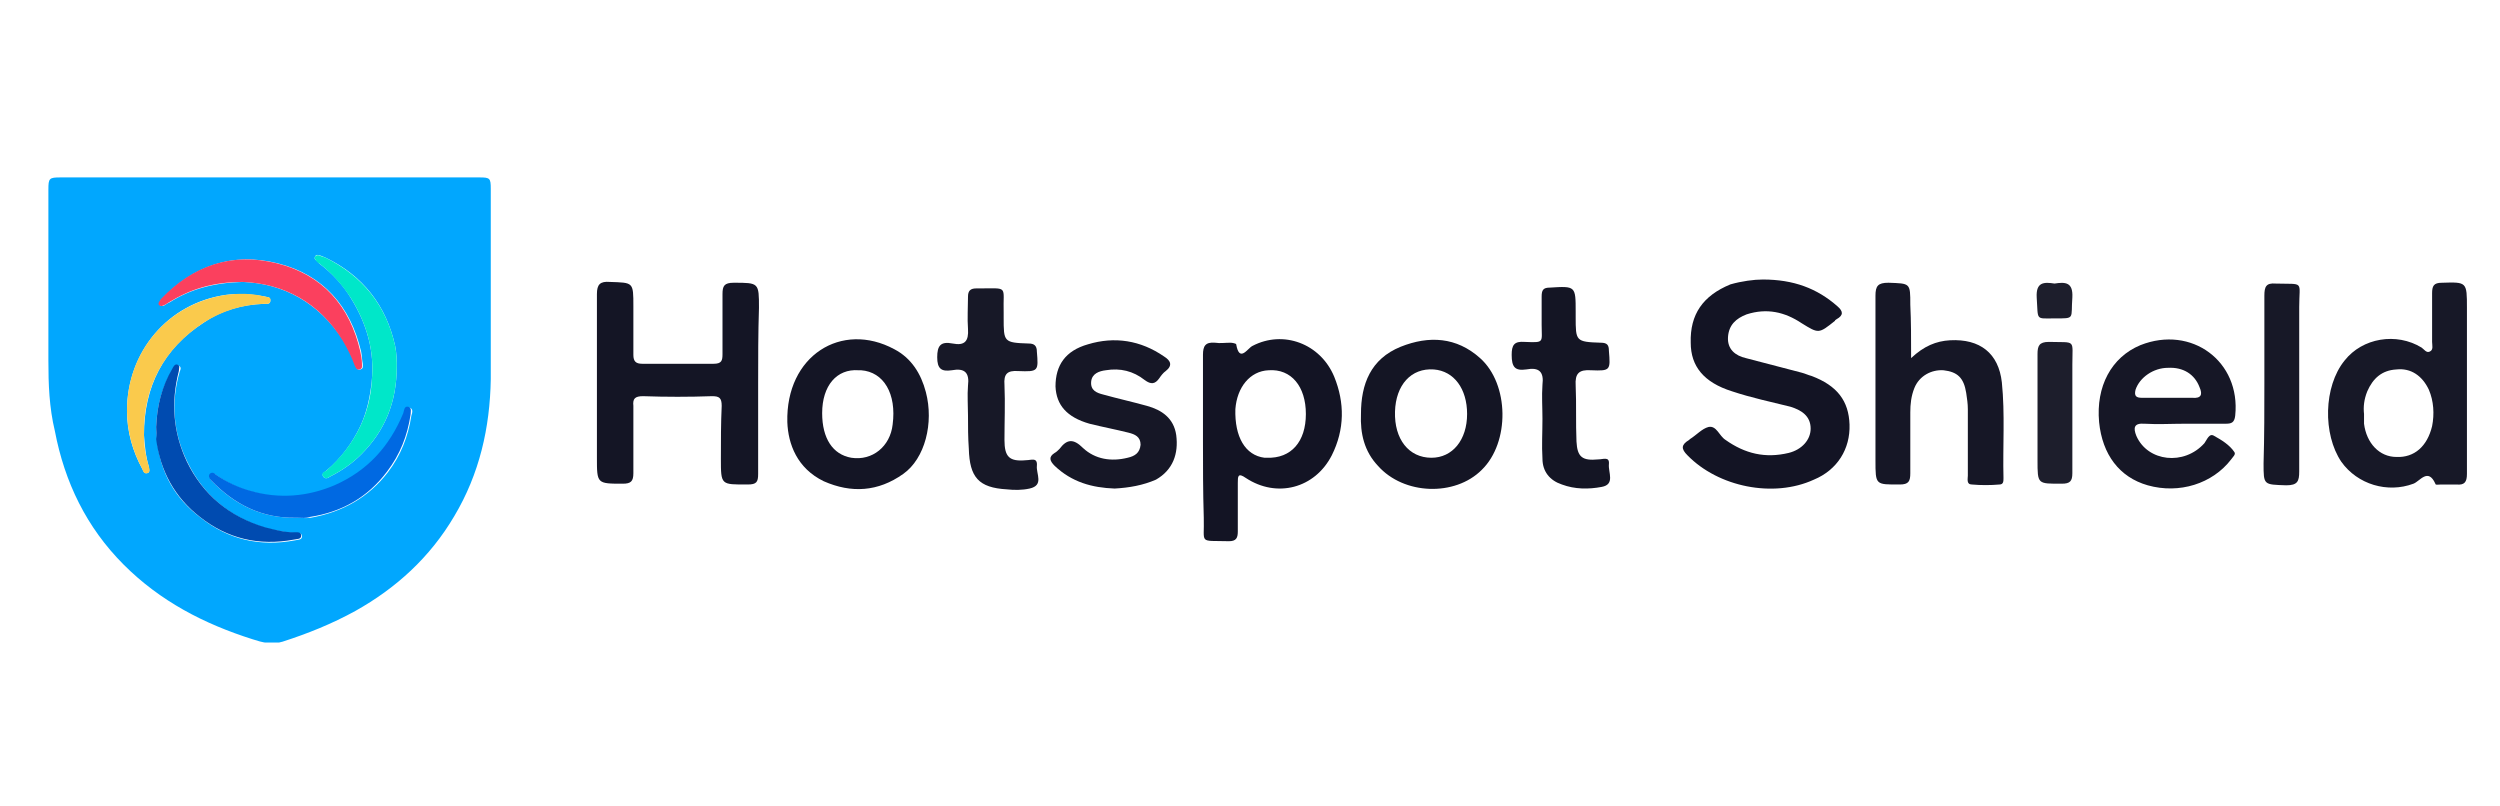 <svg width="155" height="50" viewBox="0 0 155 50" fill="none" xmlns="http://www.w3.org/2000/svg">
<rect width="155" height="50" fill="white"/>
<g clip-path="url(#clip0_4758_60770)">
<path d="M109.296 17.33C111.205 17.33 112.662 17.882 113.918 18.987C114.269 19.289 114.32 19.54 113.868 19.791C113.817 19.841 113.767 19.841 113.767 19.892C112.762 20.695 112.762 20.695 111.707 20.042C110.652 19.339 109.547 19.088 108.291 19.49C107.638 19.741 107.186 20.143 107.136 20.896C107.086 21.65 107.588 22.052 108.241 22.202C109.397 22.504 110.552 22.805 111.707 23.107C111.908 23.157 112.109 23.257 112.31 23.308C113.918 23.91 114.621 24.865 114.671 26.322C114.721 27.829 113.918 29.135 112.461 29.738C109.949 30.893 106.533 30.19 104.624 28.23C104.222 27.829 104.222 27.577 104.725 27.276L104.775 27.226C105.177 26.975 105.529 26.573 105.93 26.472C106.433 26.372 106.584 27.025 106.985 27.276C108.191 28.13 109.447 28.431 110.904 28.08C111.707 27.879 112.26 27.276 112.26 26.573C112.26 25.769 111.657 25.417 111.004 25.216C109.799 24.915 108.593 24.664 107.387 24.262C105.629 23.709 104.825 22.705 104.825 21.248C104.775 19.49 105.579 18.334 107.287 17.631C107.99 17.43 108.744 17.33 109.296 17.33Z" fill="#131424"/>
<path d="M47.005 23.81C47.005 25.669 47.005 27.527 47.005 29.386C47.005 29.888 46.905 30.039 46.352 30.039C44.695 30.039 44.695 30.089 44.695 28.431C44.695 27.326 44.695 26.271 44.745 25.166C44.745 24.664 44.594 24.563 44.142 24.563C42.736 24.614 41.279 24.614 39.872 24.563C39.37 24.563 39.219 24.714 39.269 25.166C39.269 26.573 39.269 27.929 39.269 29.336C39.269 29.838 39.119 29.989 38.616 29.989C37.009 29.989 37.009 29.989 37.009 28.381C37.009 25.015 37.009 21.65 37.009 18.234C37.009 17.631 37.21 17.43 37.812 17.48C39.269 17.53 39.269 17.48 39.269 18.987C39.269 19.992 39.269 20.997 39.269 22.001C39.269 22.403 39.42 22.554 39.822 22.554C41.279 22.554 42.786 22.554 44.242 22.554C44.745 22.554 44.795 22.353 44.795 21.951C44.795 20.695 44.795 19.49 44.795 18.234C44.795 17.732 44.896 17.53 45.498 17.53C47.056 17.53 47.056 17.53 47.056 19.088C47.005 20.645 47.005 22.253 47.005 23.81Z" fill="#141525"/>
<path d="M152.95 23.81C152.95 25.669 152.95 27.527 152.95 29.386C152.95 29.888 152.799 30.089 152.297 30.039C151.995 30.039 151.694 30.039 151.342 30.039C151.191 30.039 150.991 30.089 150.991 29.989C150.538 28.984 150.036 29.838 149.634 29.989C148.027 30.591 146.168 30.039 145.163 28.632C144.008 26.924 144.058 23.961 145.364 22.353C146.469 20.947 148.579 20.595 150.137 21.549C150.287 21.65 150.438 21.901 150.639 21.8C150.89 21.7 150.79 21.399 150.79 21.198C150.79 20.193 150.79 19.188 150.79 18.184C150.79 17.732 150.89 17.531 151.392 17.531C152.95 17.48 152.95 17.48 152.95 19.088C152.95 20.645 152.95 22.253 152.95 23.81ZM146.57 25.669C146.57 25.869 146.57 26.07 146.57 26.271C146.721 27.477 147.524 28.331 148.579 28.331C149.684 28.381 150.488 27.678 150.79 26.422C150.94 25.669 150.89 24.865 150.589 24.162C150.187 23.308 149.484 22.805 148.579 22.906C147.675 22.956 147.123 23.458 146.771 24.262C146.57 24.764 146.52 25.216 146.57 25.669Z" fill="#171827"/>
<path d="M74.584 27.326C74.584 25.568 74.584 23.76 74.584 22.001C74.584 21.449 74.735 21.198 75.338 21.248C75.639 21.298 75.94 21.248 76.292 21.248C76.392 21.248 76.644 21.298 76.644 21.348C76.844 22.504 77.347 21.599 77.648 21.449C79.557 20.444 81.868 21.298 82.722 23.358C83.375 24.965 83.375 26.623 82.571 28.23C81.516 30.29 79.155 30.893 77.246 29.637C76.744 29.285 76.744 29.537 76.744 29.938C76.744 30.943 76.744 31.948 76.744 32.953C76.744 33.354 76.644 33.555 76.192 33.555C74.283 33.505 74.684 33.756 74.634 32.099C74.584 30.491 74.584 28.884 74.584 27.326ZM80.964 25.669C80.964 23.96 80.059 22.855 78.653 22.956C77.498 23.006 76.694 24.011 76.593 25.367C76.543 27.075 77.196 28.23 78.402 28.381C78.452 28.381 78.502 28.381 78.552 28.381C80.059 28.431 80.964 27.377 80.964 25.669Z" fill="#131424"/>
<path d="M118.489 22.202C119.293 21.449 120.046 21.147 120.9 21.097C122.759 20.997 123.914 21.901 124.115 23.709C124.316 25.669 124.166 27.678 124.216 29.637C124.216 29.838 124.216 30.039 123.965 30.039C123.412 30.089 122.809 30.089 122.257 30.039C121.905 30.039 122.006 29.687 122.006 29.486C122.006 28.13 122.006 26.774 122.006 25.367C122.006 25.015 121.955 24.714 121.905 24.362C121.754 23.408 121.352 23.056 120.498 22.956C119.745 22.906 118.991 23.308 118.69 24.061C118.489 24.563 118.439 25.066 118.439 25.568C118.439 26.824 118.439 28.08 118.439 29.336C118.439 29.838 118.338 30.039 117.786 30.039C116.279 30.039 116.279 30.089 116.279 28.532C116.279 25.116 116.279 21.7 116.279 18.334C116.279 17.732 116.43 17.53 117.083 17.53C118.439 17.581 118.439 17.53 118.439 18.887C118.489 19.942 118.489 20.947 118.489 22.202Z" fill="#161726"/>
<path d="M135.468 26.271C134.614 26.271 133.811 26.322 132.957 26.271C132.304 26.221 132.253 26.523 132.454 27.025C133.158 28.632 135.418 28.884 136.674 27.477C136.825 27.276 136.975 26.824 137.277 27.025C137.729 27.276 138.231 27.578 138.533 28.03C138.633 28.18 138.432 28.331 138.332 28.482C137.176 29.989 135.117 30.642 133.158 30.089C131.399 29.587 130.345 28.18 130.144 26.171C129.943 23.961 130.897 22.152 132.706 21.399C135.87 20.143 138.935 22.403 138.583 25.769C138.533 26.221 138.332 26.271 137.98 26.271C137.176 26.271 136.322 26.271 135.468 26.271ZM134.464 24.664C134.966 24.664 135.468 24.664 135.921 24.664C136.473 24.714 136.574 24.463 136.373 24.011C136.071 23.207 135.368 22.755 134.414 22.805C133.509 22.805 132.655 23.408 132.404 24.162C132.304 24.564 132.454 24.664 132.806 24.664C133.359 24.664 133.911 24.664 134.464 24.664Z" fill="#161726"/>
<path d="M48.814 26.171C48.713 22.052 52.179 19.892 55.445 21.65C56.499 22.202 57.102 23.157 57.404 24.312C57.906 26.221 57.353 28.431 55.997 29.386C54.44 30.491 52.782 30.592 51.074 29.838C49.416 29.034 48.864 27.527 48.814 26.171ZM50.974 25.618C50.974 27.176 51.627 28.18 52.782 28.381C54.088 28.582 55.193 27.678 55.344 26.322C55.595 24.413 54.792 23.056 53.385 22.956C53.335 22.956 53.285 22.956 53.234 22.956C51.878 22.855 50.974 23.91 50.974 25.618Z" fill="#141525"/>
<path d="M84.38 25.669C84.38 23.81 84.983 22.253 86.841 21.499C88.599 20.796 90.307 20.896 91.764 22.202C93.573 23.81 93.623 27.427 91.865 29.135C90.207 30.792 87.042 30.692 85.435 28.884C84.581 27.979 84.329 26.874 84.38 25.669ZM90.96 25.669C90.96 24.111 90.157 23.006 88.901 22.906C87.494 22.805 86.54 23.86 86.49 25.518C86.439 27.226 87.344 28.381 88.75 28.381C90.056 28.381 90.96 27.276 90.96 25.669Z" fill="#141524"/>
<path d="M69.108 30.29C67.702 30.24 66.446 29.888 65.391 28.884C65.09 28.582 64.989 28.331 65.391 28.08C65.492 28.029 65.592 27.929 65.692 27.829C66.145 27.226 66.546 27.175 67.149 27.778C67.903 28.482 68.907 28.632 69.912 28.381C70.364 28.281 70.666 28.08 70.716 27.577C70.716 27.075 70.364 26.924 69.962 26.824C69.159 26.623 68.355 26.472 67.551 26.271C66.145 25.869 65.492 25.116 65.441 23.96C65.441 22.654 66.044 21.75 67.451 21.348C69.108 20.846 70.716 21.097 72.173 22.102C72.575 22.353 72.725 22.654 72.273 23.006C72.123 23.107 71.972 23.308 71.871 23.458C71.62 23.81 71.369 23.86 70.967 23.559C70.264 23.006 69.46 22.805 68.556 22.956C68.154 23.006 67.702 23.157 67.652 23.659C67.601 24.212 68.003 24.362 68.405 24.463C69.309 24.714 70.213 24.915 71.118 25.166C72.022 25.417 72.775 25.92 72.926 26.975C73.077 28.13 72.725 29.135 71.67 29.738C70.867 30.089 70.013 30.24 69.108 30.29Z" fill="#161726"/>
<path d="M60.016 25.769C60.016 25.166 59.966 24.513 60.016 23.91C60.117 23.107 59.815 22.805 59.012 22.956C58.359 23.056 58.107 22.855 58.107 22.152C58.107 21.449 58.308 21.148 59.062 21.298C59.815 21.449 60.067 21.148 60.016 20.394C59.966 19.741 60.016 19.038 60.016 18.385C60.016 18.033 60.167 17.882 60.519 17.882C60.569 17.882 60.619 17.882 60.669 17.882C62.578 17.882 62.176 17.681 62.227 19.389C62.227 19.49 62.227 19.59 62.227 19.691C62.227 21.198 62.227 21.248 63.784 21.298C64.136 21.298 64.286 21.449 64.286 21.801C64.387 23.006 64.387 23.056 63.131 23.006C62.428 22.956 62.227 23.207 62.277 23.86C62.327 25.016 62.277 26.121 62.277 27.276C62.277 28.331 62.578 28.633 63.633 28.532C63.935 28.532 64.337 28.331 64.286 28.884C64.236 29.386 64.738 30.089 63.834 30.29C63.382 30.391 62.88 30.391 62.428 30.34C60.669 30.24 60.117 29.587 60.067 27.829C60.016 27.125 60.016 26.422 60.016 25.769Z" fill="#171827"/>
<path d="M95.632 25.97C95.632 25.267 95.582 24.563 95.632 23.86C95.733 23.056 95.432 22.755 94.628 22.905C93.925 23.006 93.724 22.755 93.724 22.001C93.724 21.398 93.874 21.147 94.527 21.198C95.783 21.248 95.582 21.248 95.582 20.143C95.582 19.54 95.582 18.937 95.582 18.384C95.582 17.983 95.683 17.832 96.085 17.832C97.692 17.731 97.692 17.731 97.692 19.339C97.692 19.439 97.692 19.54 97.692 19.64C97.692 21.147 97.692 21.198 99.249 21.248C99.651 21.248 99.752 21.398 99.752 21.75C99.852 22.956 99.852 23.006 98.647 22.956C97.893 22.905 97.642 23.157 97.692 23.91C97.742 25.066 97.692 26.221 97.742 27.376C97.793 28.331 98.094 28.582 99.099 28.482C99.4 28.482 99.802 28.281 99.752 28.783C99.701 29.285 100.154 30.039 99.3 30.189C98.496 30.34 97.642 30.34 96.838 30.039C96.085 29.788 95.632 29.235 95.632 28.431C95.582 27.628 95.632 26.824 95.632 25.97Z" fill="#141524"/>
<path d="M140.391 23.76C140.391 21.951 140.391 20.143 140.391 18.334C140.391 17.782 140.492 17.53 141.094 17.581C142.903 17.631 142.551 17.38 142.551 19.038C142.551 22.453 142.551 25.819 142.551 29.235C142.551 29.838 142.451 30.089 141.747 30.089C140.341 30.039 140.341 30.089 140.341 28.733C140.391 27.025 140.391 25.367 140.391 23.76Z" fill="#171827"/>
<path d="M126.326 25.669C126.326 24.413 126.326 23.207 126.326 21.951C126.326 21.449 126.426 21.198 127.029 21.198C128.737 21.248 128.486 20.997 128.486 22.604C128.486 24.865 128.486 27.075 128.486 29.336C128.486 29.838 128.335 29.989 127.833 29.989C126.326 29.989 126.326 30.039 126.326 28.532C126.326 27.628 126.326 26.673 126.326 25.669Z" fill="#1D1E2C"/>
<path d="M127.381 17.581C128.034 17.48 128.536 17.48 128.486 18.435C128.385 19.791 128.687 19.741 127.381 19.741C126.175 19.741 126.376 19.892 126.275 18.435C126.225 17.48 126.728 17.48 127.381 17.581Z" fill="#1D1E2C"/>
<path d="M16.714 11C21.034 11 25.405 11 29.725 11C30.378 11 30.428 11.05 30.428 11.703C30.428 15.622 30.428 19.59 30.428 23.508C30.378 26.522 29.725 29.386 28.167 31.998C26.66 34.56 24.551 36.469 22.039 37.875C20.582 38.679 19.075 39.282 17.518 39.784C16.865 39.985 16.262 39.835 15.659 39.634C12.645 38.679 9.932 37.273 7.672 35.012C5.361 32.701 4.005 29.888 3.402 26.723C3.05 25.267 3 23.81 3 22.353C3 18.837 3 15.32 3 11.754C3 11.05 3.05 11 3.754 11C8.074 11 12.394 11 16.714 11ZM24.601 22.705C24.601 22.403 24.601 21.951 24.5 21.449C23.948 18.937 22.491 17.078 20.18 15.973C20.029 15.923 19.879 15.822 19.728 15.822C19.628 15.772 19.577 15.822 19.527 15.923C19.477 16.023 19.527 16.074 19.577 16.124C19.628 16.174 19.728 16.224 19.778 16.325C20.582 16.928 21.285 17.681 21.788 18.535C22.742 20.092 23.244 21.8 23.044 23.659C22.943 24.613 22.742 25.568 22.34 26.422C21.838 27.477 21.135 28.431 20.23 29.185C20.13 29.285 19.929 29.336 20.029 29.537C20.18 29.737 20.331 29.637 20.482 29.537C21.185 29.185 21.838 28.733 22.39 28.18C23.847 26.723 24.601 24.965 24.601 22.705ZM15.056 17.48C17.568 17.581 19.728 18.736 21.285 21.097C21.587 21.599 21.838 22.102 22.039 22.654C22.089 22.805 22.139 22.956 22.34 22.906C22.541 22.855 22.491 22.705 22.491 22.554C22.441 22.303 22.441 22.052 22.39 21.8C21.737 18.987 20.029 17.028 17.216 16.325C14.403 15.622 11.992 16.476 10.033 18.535C9.983 18.585 9.932 18.636 9.932 18.686C9.882 18.786 9.882 18.887 9.932 18.937C9.983 18.987 10.083 18.987 10.184 18.937C10.284 18.887 10.384 18.786 10.535 18.736C11.791 17.932 13.248 17.53 15.056 17.48ZM7.873 25.468C7.873 26.774 8.224 27.979 8.827 29.084C8.877 29.185 8.928 29.386 9.129 29.336C9.33 29.285 9.229 29.084 9.229 28.934C9.028 28.281 8.978 27.628 8.928 26.974C8.928 23.96 10.133 21.599 12.645 19.992C13.75 19.238 15.006 18.887 16.362 18.837C16.513 18.837 16.764 18.887 16.764 18.636C16.764 18.384 16.563 18.435 16.413 18.384C15.609 18.234 14.805 18.183 14.001 18.284C10.435 18.786 7.873 21.8 7.873 25.468ZM9.681 26.472C9.681 26.723 9.731 26.974 9.731 27.276C9.932 29.285 10.837 30.893 12.444 32.099C14.152 33.455 16.111 33.907 18.271 33.505C18.422 33.455 18.723 33.505 18.723 33.254C18.723 33.003 18.422 33.053 18.271 33.053C17.669 33.003 17.066 32.902 16.513 32.752C14.303 32.099 12.645 30.742 11.64 28.683C10.736 26.874 10.585 24.965 11.138 23.056C11.188 22.906 11.289 22.755 11.037 22.654C10.837 22.604 10.786 22.755 10.736 22.906C10.033 23.96 9.731 25.166 9.681 26.472ZM18.372 32.099C18.673 32.099 18.974 32.149 19.276 32.099C21.235 31.747 22.843 30.843 24.048 29.285C24.852 28.23 25.304 27.075 25.505 25.769C25.555 25.618 25.656 25.317 25.354 25.267C25.103 25.216 25.103 25.518 25.053 25.669C24.199 27.728 22.843 29.235 20.783 30.139C19.075 30.893 17.367 30.993 15.609 30.491C14.805 30.29 14.102 29.938 13.449 29.486C13.348 29.386 13.147 29.285 13.047 29.436C12.946 29.587 13.047 29.737 13.147 29.838C14.554 31.295 16.262 32.149 18.372 32.099Z" fill="#01A7FE"/>
<path d="M24.601 22.705C24.601 24.965 23.847 26.723 22.39 28.18C21.838 28.733 21.185 29.185 20.482 29.537C20.331 29.637 20.18 29.737 20.029 29.537C19.879 29.336 20.13 29.235 20.23 29.185C21.135 28.381 21.838 27.477 22.34 26.422C22.742 25.568 22.993 24.613 23.044 23.659C23.244 21.8 22.742 20.092 21.788 18.535C21.235 17.681 20.582 16.928 19.778 16.325C19.678 16.275 19.628 16.224 19.577 16.124C19.527 16.074 19.477 15.973 19.527 15.923C19.577 15.822 19.678 15.822 19.728 15.822C19.879 15.873 20.029 15.923 20.18 15.973C22.491 17.129 23.948 18.937 24.5 21.449C24.601 21.951 24.601 22.453 24.601 22.705Z" fill="#00E7C9"/>
<path d="M15.056 17.48C13.198 17.48 11.791 17.932 10.485 18.736C10.385 18.786 10.284 18.887 10.133 18.937C10.033 18.987 9.983 18.987 9.882 18.937C9.782 18.837 9.832 18.786 9.882 18.686C9.932 18.636 9.932 18.585 9.983 18.535C11.942 16.476 14.353 15.622 17.166 16.325C19.979 17.028 21.687 18.937 22.34 21.8C22.391 22.052 22.441 22.303 22.441 22.554C22.441 22.705 22.491 22.855 22.29 22.906C22.089 22.956 22.039 22.755 21.989 22.654C21.788 22.102 21.537 21.6 21.235 21.097C19.778 18.736 17.568 17.581 15.056 17.48Z" fill="#FB405E"/>
<path d="M7.873 25.468C7.873 21.8 10.384 18.837 14.001 18.284C14.805 18.183 15.609 18.183 16.412 18.384C16.563 18.435 16.814 18.384 16.764 18.636C16.764 18.887 16.513 18.837 16.362 18.837C15.006 18.887 13.75 19.289 12.645 19.992C10.133 21.65 8.877 24.011 8.927 26.975C8.927 27.628 9.028 28.281 9.229 28.934C9.279 29.084 9.329 29.285 9.128 29.336C8.927 29.386 8.877 29.235 8.827 29.084C8.224 27.979 7.873 26.723 7.873 25.468Z" fill="#FACA4C"/>
<path d="M9.681 26.472C9.731 25.166 10.033 23.96 10.686 22.855C10.736 22.755 10.836 22.554 10.987 22.604C11.188 22.654 11.088 22.855 11.088 23.006C10.585 24.965 10.736 26.824 11.59 28.632C12.595 30.692 14.252 32.048 16.463 32.701C17.066 32.852 17.618 33.003 18.221 33.003C18.372 33.003 18.673 32.952 18.673 33.204C18.673 33.455 18.422 33.404 18.221 33.455C16.061 33.857 14.102 33.404 12.394 32.048C10.836 30.843 9.932 29.185 9.681 27.226C9.731 26.974 9.681 26.723 9.681 26.472Z" fill="#004BB0"/>
<path d="M18.372 32.098C16.262 32.149 14.554 31.295 13.097 29.788C12.997 29.687 12.896 29.536 12.997 29.386C13.147 29.235 13.298 29.335 13.399 29.436C14.052 29.888 14.805 30.24 15.559 30.441C17.317 30.943 19.075 30.792 20.733 30.089C22.792 29.185 24.149 27.678 25.003 25.618C25.053 25.467 25.053 25.166 25.304 25.216C25.555 25.267 25.455 25.568 25.455 25.719C25.254 27.025 24.802 28.18 23.998 29.235C22.792 30.843 21.185 31.747 19.226 32.048C18.975 32.149 18.673 32.098 18.372 32.098Z" fill="#0069E2"/>
</g>
<defs>
<clipPath id="clip0_4758_60770">
<rect width="150" height="28.835" fill="white" transform="translate(3 11)"/>
</clipPath>
</defs>
</svg>
